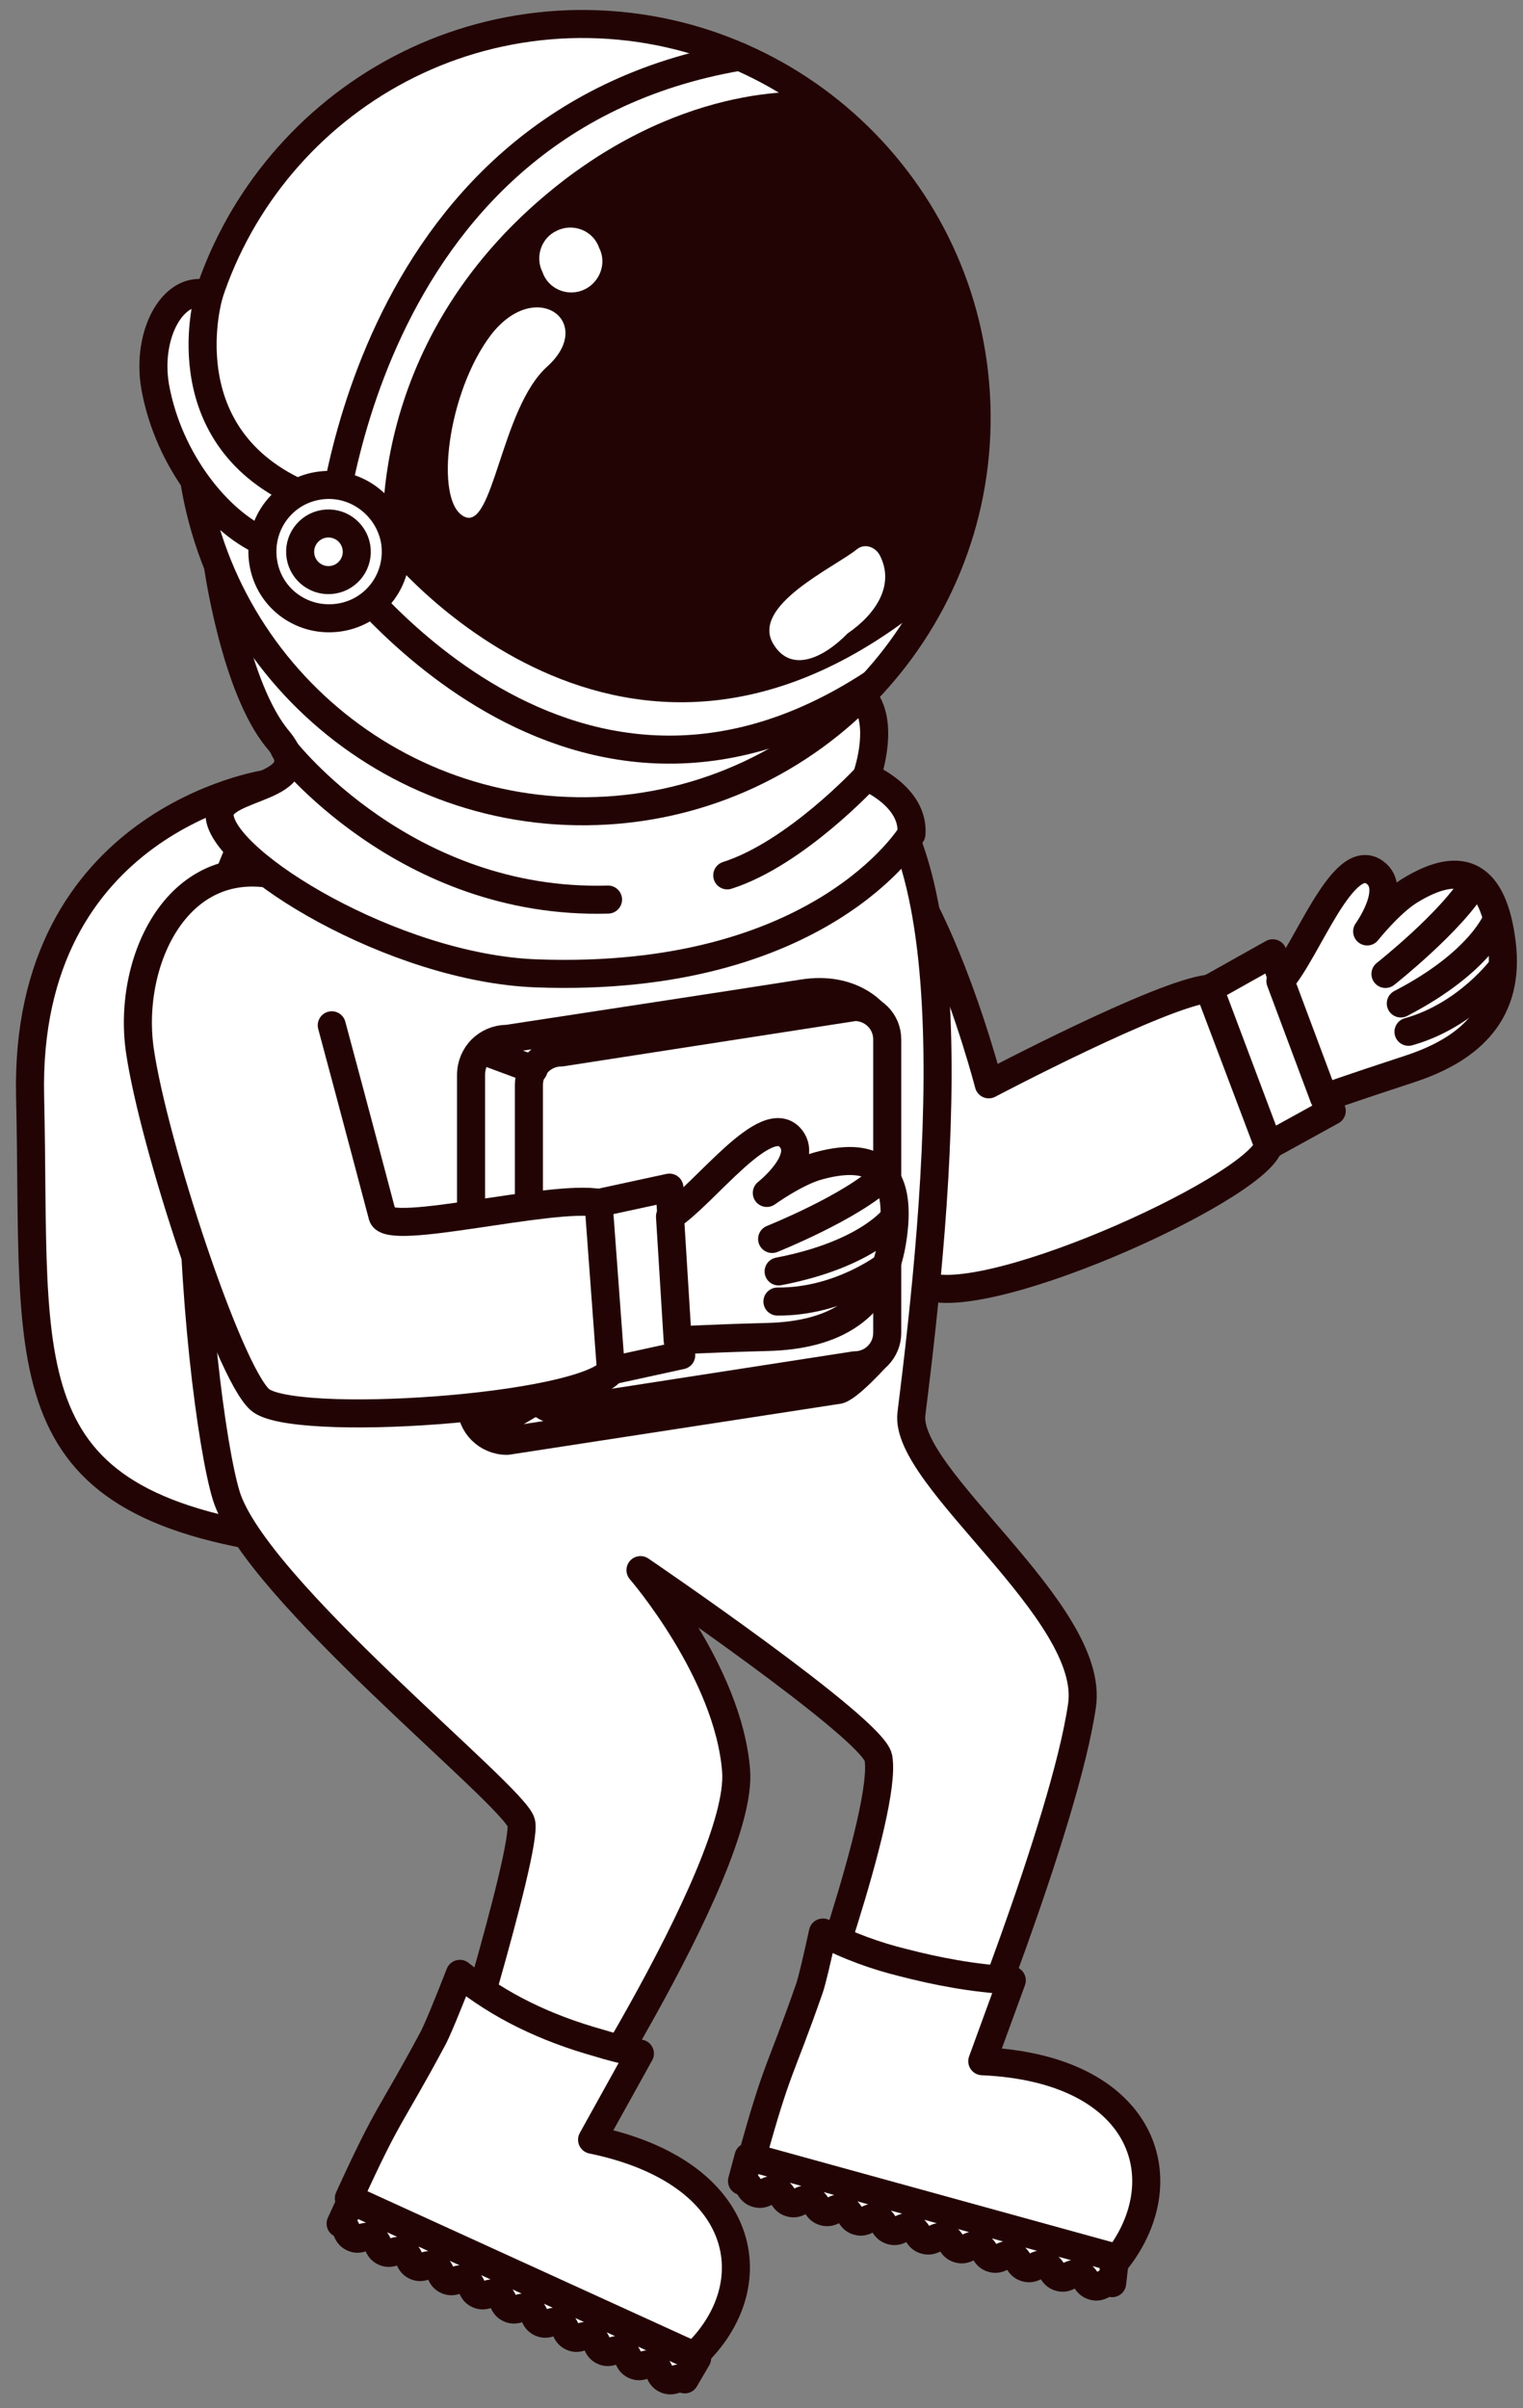 <?xml version="1.0" encoding="utf-8"?>
<!-- Generator: Adobe Illustrator 21.1.0, SVG Export Plug-In . SVG Version: 6.00 Build 0)  -->
<svg version="1.1" id="Layer_1" xmlns="http://www.w3.org/2000/svg" xmlns:xlink="http://www.w3.org/1999/xlink" x="0px" y="0px"
	 viewBox="0 0 258 408" style="enable-background:new 0 0 258 408;" xml:space="preserve">
<rect x="0" y="0" width="258" height="408" fill="#808080" stroke="none"/>
<style type="text/css">
	.st0{fill:#FFFFFF;stroke:#230404;stroke-width:4.752;stroke-linecap:round;stroke-linejoin:round;stroke-miterlimit:10;}
	.st1{fill:none;stroke:#230404;stroke-width:4.752;stroke-linecap:round;stroke-linejoin:round;stroke-miterlimit:10;}
	.st2{fill:#230404;}
</style>
<g>
	<path class="st0" d="M45.1,132.8c0,0-41.1,6.1-40,53c1.1,47-4.5,69.6,46.1,75.6c30.3,3.6,59-58.3,47.6-96.5
		C91.1,139.4,45.1,132.8,45.1,132.8z"/>
	<g>
		<g>
			<path class="st0" d="M167.5,183.7c0,0-12.3-47.7-27.9-45.8c-19.7,2.4-24,22.3-15.3,35.6c8.8,13.3,22.7,38.2,31.6,43.9
				c8.8,5.7,56.2-15.6,59-23.2l-10.1-26.7C196.7,168.3,167.5,183.7,167.5,183.7z"/>
			<polygon class="st0" points="214.9,194.1 225.6,188.2 215.6,161.5 204.9,167.5 			"/>
		</g>
		<g>
			<path class="st0" d="M224.3,186c0,0,3.8-1.4,14.5-4.9c10.7-3.5,17-9.9,15.6-21.3c-1.4-11.4-6.5-14.5-15.6-8.9
				c-3.4,2.1-7.2,6.9-7.2,6.9s5.2-7.2,1.3-10c-5.4-3.9-11.4,13.2-16,18.4L224.3,186z"/>
			<path class="st1" d="M234.7,165c0,0,11.4-9,15.2-15.6"/>
			<path class="st1" d="M253.6,155.7c0,0-2.6,7.2-16.3,14.3"/>
			<path class="st1" d="M254.5,163.9c0,0-5.9,8.1-15.9,10.9"/>
		</g>
	</g>
	<path class="st0" d="M154.4,239.5c4.6-36.7,10.9-100.5-12-110.6c-13.1-5.7-78-5.6-78-5.6s-4.3,3.2-13.9,8.7
		c-26.5,15.2-17,105.4-12.2,121.3c4.8,15.9,48.9,50.9,50,55.5c1.1,4.6-13.2,50.7-13.2,50.7l16.6,9.4c0,0,34.3-52,33-68.9
		c-1.3-16.8-16.2-34-16.2-34s39.4,26.8,40.3,31.8c1.6,9-12.9,48.5-12.9,48.5l26.4,7.4c0,0,18.1-44.7,21-64.8
		C185.6,273,153,250.3,154.4,239.5z"/>
	<g>
		<path class="st0" d="M166.4,349.2l5-13.7c-6.5-0.3-13-1.6-18.4-3c-4.5-1.1-9.3-2.8-13.6-5.1c-1,4.6-1.9,8.4-2.3,9.5
			c-5.1,14.6-5.3,12.7-9.7,28.6l62,17.1C199.8,369,193.7,350.4,166.4,349.2z"/>
		<path class="st0" d="M188.4,386.8c-1.4-0.4-1.8,0.9-3.2,0.5c-1.4-0.4-1.1-1.7-2.5-2c-1.4-0.4-1.8,0.9-3.2,0.5
			c-1.4-0.4-1.1-1.7-2.5-2.1c-1.4-0.4-1.8,0.9-3.2,0.5c-1.4-0.4-1.1-1.7-2.5-2.1c-1.4-0.4-1.8,0.9-3.2,0.5c-1.4-0.4-1.1-1.7-2.5-2.1
			c-1.4-0.4-1.8,0.9-3.2,0.5c-1.4-0.4-1.1-1.7-2.5-2s-1.8,0.9-3.2,0.5c-1.4-0.4-1.1-1.7-2.5-2.1c-1.4-0.4-1.8,0.9-3.2,0.5
			c-1.4-0.4-1.1-1.7-2.5-2.1c-1.4-0.4-1.8,0.9-3.2,0.5c-1.4-0.4-1.1-1.7-2.5-2.1c-1.4-0.4-1.8,0.9-3.2,0.5c-1.4-0.4-1.1-1.7-2.5-2
			c-1.4-0.4-1.8,0.9-3.2,0.5c-1.4-0.4-1.1-1.7-2.5-2.1c-1.4-0.4-1.8,0.9-3.2,0.5c-1.4-0.4-1.1-1.7-2.5-2.1l1.1-4.1l62.1,17.1
			L188.4,386.8z"/>
	</g>
	<g>
		<path class="st0" d="M100.3,362.5l8.1-14.6c-2.7-0.6-5.1-1.2-7-1.8c-8.9-2.5-16.7-6.2-23.5-11.7c-2.1,5.4-4,10-4.7,11.2
			c-7.3,13.6-7.2,11.7-14.1,26.8l58.5,26.7C130.1,387.3,127,368,100.3,362.5z"/>
		<path class="st0" d="M116,403.1c-1.3-0.6-1.9,0.6-3.2,0c-1.3-0.6-0.8-1.8-2.1-2.4c-1.3-0.6-1.9,0.6-3.2,0
			c-1.3-0.6-0.8-1.8-2.1-2.4c-1.3-0.6-1.9,0.6-3.2,0c-1.3-0.6-0.8-1.8-2.1-2.4c-1.3-0.6-1.9,0.6-3.2,0c-1.3-0.6-0.8-1.8-2.1-2.4
			c-1.3-0.6-1.9,0.6-3.2,0c-1.3-0.6-0.8-1.8-2.1-2.4c-1.3-0.6-1.9,0.6-3.2,0c-1.3-0.6-0.8-1.8-2.1-2.4c-1.3-0.6-1.9,0.6-3.2,0
			c-1.3-0.6-0.8-1.8-2.1-2.4c-1.3-0.6-1.9,0.6-3.2,0c-1.3-0.6-0.8-1.8-2.1-2.4c-1.3-0.6-1.9,0.6-3.2,0c-1.3-0.6-0.8-1.8-2.1-2.4
			c-1.3-0.6-1.9,0.6-3.2,0c-1.3-0.6-0.8-1.8-2.1-2.4c-1.3-0.6-1.9,0.6-3.2,0c-1.3-0.6-0.8-1.8-2.1-2.4l1.8-3.9l58.6,26.7L116,403.1z
			"/>
	</g>
	<g>
		<path class="st0" d="M147.9,171.6c0,0-3.8-4.6-11.9-3.3c-8.1,1.3-50.1,7.7-50.1,7.7c-3.4,0-6.1,2.7-6.1,6.1V238
			c0,3.4,2.7,6.1,6.1,6.1l55.9-8.6c1.7,0,7.1-6.1,7.1-6.1L147.9,171.6z"/>
		<g>
			<path class="st0" d="M150.3,225.8c0,3-2.4,5.5-5.5,5.5l-49.7,7.7c-3,0-5.5-2.4-5.5-5.5v-49.7c0-3,2.4-5.5,5.5-5.5l49.7-7.7
				c3,0,5.5,2.4,5.5,5.5V225.8z"/>
			<line class="st0" x1="83" y1="241.9" x2="91.1" y2="237.1"/>
			<line class="st0" x1="81.5" y1="177.9" x2="90.4" y2="181.2"/>
		</g>
	</g>
	<g>
		<g>
			<path class="st0" d="M49.6,149c-18.8-6.2-28.2,13.3-25.9,29c2.3,15.8,14.9,54.2,20.3,59.1c5.4,4.9,54.7,1.6,59.6-4.9l-2.1-28.4
				c-8.1-1.5-35.7,5.8-36.7,2.2c-0.5-1.9-4.7-17.8-8.6-32.3"/>
			<polygon class="st0" points="103.5,232.2 115.4,229.6 113.4,201.2 101.4,203.8 			"/>
		</g>
		<g>
			<path class="st0" d="M114.8,227.1c0,0,4.1-0.3,15.3-0.6c11.2-0.3,19.1-4.7,21-16c1.9-11.3-2.1-15.8-12.4-13
				c-3.8,1-8.8,4.6-8.8,4.6s7-5.5,4.1-9.2c-4.1-5.2-14.6,9.4-20.5,13.2L114.8,227.1z"/>
			<path class="st1" d="M130.8,209.9c0,0,13.5-5.4,19-10.7"/>
			<path class="st1" d="M151.5,206.3c0,0-4.5,6.2-19.6,9.1"/>
			<path class="st1" d="M150.1,214.5c0,0-7.9,6.1-18.4,6"/>
		</g>
	</g>
	<g>
		<path class="st0" d="M36.9,95.7c0,0,2.9,20.9,10.2,29.6c7.2,8.6-10.3,7.5-9.9,12.9c0.5,7.9,29.5,25.8,53.6,26.7
			c48.3,1.8,63.6-23.6,63.6-23.6c0.5-6.4-7.6-9.7-7.6-9.7s2.9-8,0-12.7L36.9,95.7z"/>
		<path class="st0" d="M165.4,68.4c1.3,36.8-27.5,67.7-64.3,69c-36.8,1.3-67.7-27.5-69-64.3c-1.3-36.8,27.5-67.7,64.3-69
			C133.2,2.9,164.1,31.6,165.4,68.4z"/>
		<path class="st1" d="M147.9,115.8c-52.9,34.7-92.2-22.3-92.2-22.3s4.2-72.7,69.6-83.9"/>
		<path class="st2" d="M165.2,54.9c-6-25.5-26.4-39.2-26.4-39.2s-20.2-2.7-43.1,14.7C60.7,57.2,65,93.2,65,93.2s40.6,51.9,92.9,8.4
			C157.9,101.6,171.3,80.4,165.2,54.9z M92.7,62.1c-7.9,7.1-9.1,28-14.1,25.4c-5.1-2.6-2.8-21.1,4.6-30.8
			C90.8,46.9,101,54.6,92.7,62.1z M99.1,49c-2.6,1.3-5.8,0.2-7-2.4l-0.2-0.5c-1.3-2.6-0.2-5.8,2.4-7c2.6-1.3,5.8-0.2,7,2.4l0.2,0.5
			C102.8,44.5,101.7,47.7,99.1,49z M143.6,107.3c-4.1,4.2-9.6,6.8-12.6,1.8c-3.9-6.5,10.4-13,14.1-16c1.3-1.1,3.1-0.5,3.9,0.9
			C151.7,99.1,148.3,104.1,143.6,107.3z"/>
		<path class="st0" d="M44.5,91.7c-7.4-3.3-15.9-13.5-18.2-26.1c-1.6-9.1,3.2-17.6,9.1-15.7c0,0-7.1,23.4,15.1,33.6L44.5,91.7z"/>
		<g>
			<path class="st0" d="M66.9,91.6c1,6.2-3.1,12-9.3,13c-6.2,1-12-3.1-13-9.3c-1-6.2,3.1-12,9.3-13C60,81.3,65.8,85.5,66.9,91.6z"/>
			
				<ellipse transform="matrix(0.986 -0.164 0.164 0.986 -14.612 10.427)" class="st0" cx="55.7" cy="93.5" rx="4.8" ry="4.8"/>
		</g>
		<path class="st1" d="M48.2,127c0,0,20.4,26.4,54.8,25.4"/>
		<path class="st1" d="M146.8,131.6c0,0-12,13-23.6,16.7"/>
	</g>
</g>
</svg>
